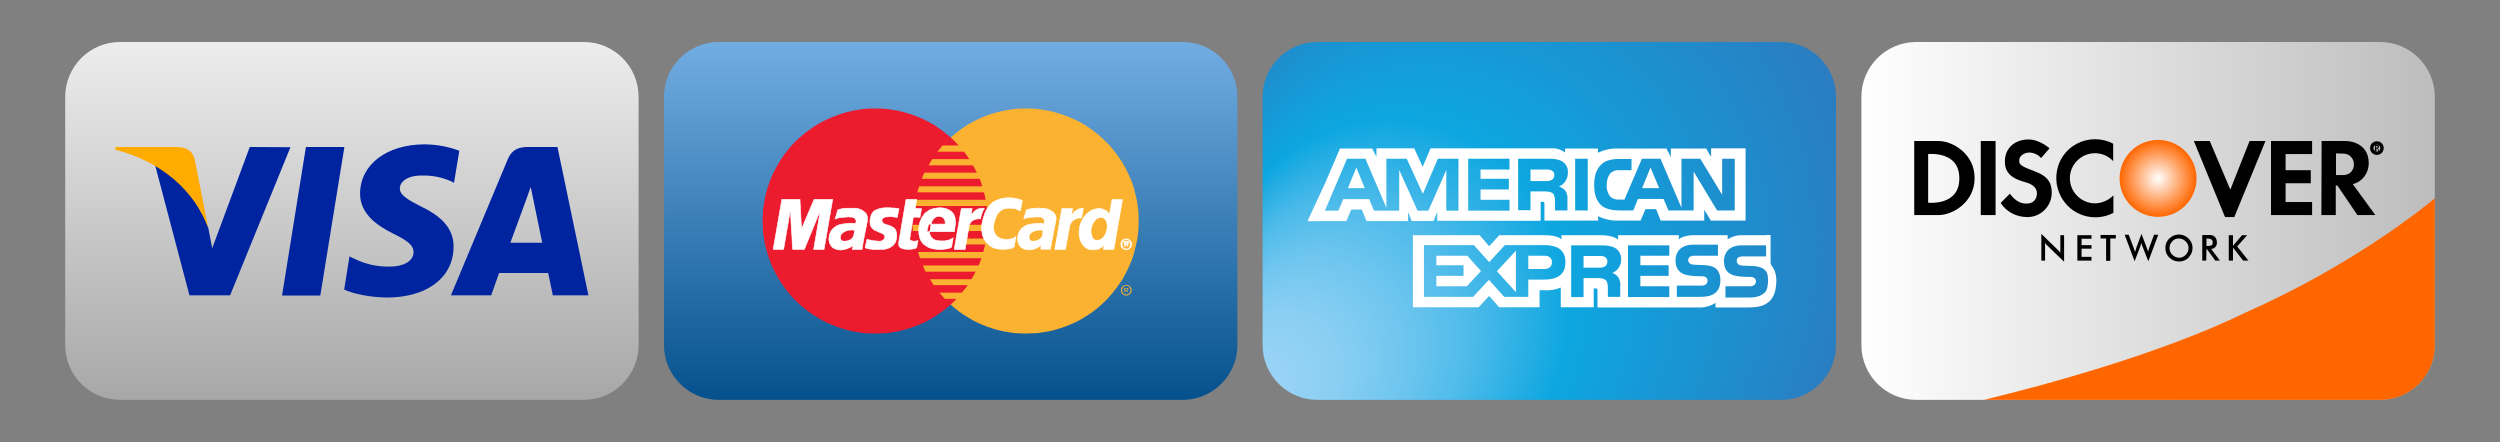 <?xml version="1.0" encoding="utf-8"?>
<!-- Generator: Adobe Illustrator 27.1.1, SVG Export Plug-In . SVG Version: 6.00 Build 0)  -->
<svg version="1.1" id="Layer_1" xmlns="http://www.w3.org/2000/svg" xmlns:xlink="http://www.w3.org/1999/xlink" x="0px" y="0px"
	 viewBox="0 0 1131 200" style="enable-background:new 0 0 1131 200;" xml:space="preserve">
<rect x="0" y="0" width="1131" height="200" fill="#808080" stroke="none"/>
<style type="text/css">
	.st0{fill:url(#SVGID_1_);}
	.st1{fill:#0023A0;}
	.st2{fill:#FFAB00;}
	.st3{fill:url(#SVGID_00000082326790983436439190000001677517264674128565_);}
	.st4{fill-rule:evenodd;clip-rule:evenodd;fill:#FBB231;}
	.st5{fill-rule:evenodd;clip-rule:evenodd;fill:#EC1B2E;}
	.st6{fill-rule:evenodd;clip-rule:evenodd;fill:#FFFFFF;}
	.st7{fill:none;stroke:#FFFFFF;stroke-width:0.28;stroke-miterlimit:2.61;}
	.st8{fill:url(#SVGID_00000110438150055196062410000012743951041972301497_);}
	.st9{fill:#FFFFFF;}
	.st10{fill:url(#SVGID_00000033327766086938962590000007208255970643023255_);}
	.st11{fill-rule:evenodd;clip-rule:evenodd;}
	.st12{fill:none;stroke:#000000;stroke-width:1.564;stroke-linecap:round;stroke-miterlimit:3.86;}
	.st13{fill:url(#SVGID_00000058576382516169823740000010710492510300441992_);}
	.st14{fill:#FF6600;}
</style>
<g>
	<g id="Visa">
		
			<linearGradient id="SVGID_1_" gradientUnits="userSpaceOnUse" x1="159.227" y1="182.995" x2="159.227" y2="21.005" gradientTransform="matrix(1 0 0 -1 0 202)">
			<stop  offset="0" style="stop-color:#EDEDED"/>
			<stop  offset="1" style="stop-color:#A7A7A7"/>
		</linearGradient>
		<path class="st0" d="M54.3,19h209.8c13.7,0,24.8,11.1,24.8,24.8v112.3c0,13.7-11.1,24.8-24.8,24.8H54.3
			c-13.7,0-24.8-11.1-24.8-24.8V43.8C29.5,30.1,40.6,19,54.3,19z"/>
		<path class="st1" d="M192.2,65.3c-17.2,0-29.2,9.1-29.3,22.2c-0.1,9.7,8.6,15,15.2,18.3c6.8,3.3,9,5.4,9,8.3
			c-0.1,4.5-5.4,6.5-10.4,6.5c-5.6,0.2-11.2-1-16.3-3.5l-2.3-1.1l-2.4,15c4.1,1.9,11.5,3.5,19.3,3.6c18.2,0,30.1-9,30.2-22.9
			c0.1-7.6-4.6-13.5-14.6-18.2c-6-3.1-9.8-5.2-9.7-8.3c0-2.8,3.1-5.8,9.9-5.8c4.5-0.1,8.9,0.7,13,2.5l1.6,0.8l2.4-14.5
			C202.8,66.3,197.6,65.4,192.2,65.3L192.2,65.3z M138.4,66.5l-10.8,67.2h17.3l10.9-67.2H138.4z M113,66.5l-17,45.8l-1.8-9.3
			c-4.2-11.4-13.4-23.4-24-28.2l15.5,58.8h18.4l27.3-67L113,66.5z M238.8,66.5c-4.2,0-7.3,1.2-9.1,5.6L204,133.6h18.2
			c0,0,3-8.3,3.6-10.1h22.2c0.5,2.3,2.1,10.1,2.1,10.1h16.1l-14-67.1L238.8,66.5z M240.1,84.6l1.2,5.8l4,19.4h-14.4
			c1.4-3.8,6.9-18.8,6.9-18.8S239.2,87.1,240.1,84.6L240.1,84.6z"/>
		<path class="st2" d="M80.3,66.5h-28l-0.2,1.2c21.7,5.6,36.1,19.2,42.1,35.4l-6.1-30.9C87.1,67.9,84,66.7,80.3,66.5"/>
	</g>
	<g id="MasterCard">
		
			<linearGradient id="SVGID_00000150781400660903733960000014075849740760522680_" gradientUnits="userSpaceOnUse" x1="430.079" y1="182.995" x2="430.079" y2="21.005" gradientTransform="matrix(1 0 0 -1 0 202)">
			<stop  offset="0" style="stop-color:#72ADE2"/>
			<stop  offset="1" style="stop-color:#05518D"/>
		</linearGradient>
		<path style="fill:url(#SVGID_00000150781400660903733960000014075849740760522680_);" d="M325.2,19H535
			c13.7,0,24.8,11.1,24.8,24.8v112.3c0,13.7-11.1,24.8-24.8,24.8H325.2c-13.7,0-24.8-11.1-24.8-24.8V43.8
			C300.4,30.1,311.5,19,325.2,19z"/>
		<polygon class="st4" points="464.1,150.9 466.8,150.8 469.4,150.7 471.9,150.3 474.4,149.9 476.9,149.3 479.3,148.6 481.7,147.8 
			484,146.9 486.3,145.9 488.5,144.8 490.6,143.5 492.7,142.2 494.7,140.8 496.6,139.3 498.4,137.7 500.2,136 501.9,134.2 
			503.5,132.3 505,130.4 506.4,128.4 507.8,126.4 509,124.2 510.1,122 511.1,119.8 512.1,117.4 512.9,115.1 513.5,112.6 
			514.1,110.2 514.6,107.7 514.9,105.1 515.1,102.5 515.1,99.9 515.1,97.3 514.9,94.7 514.6,92.2 514.1,89.7 513.5,87.2 512.9,84.8 
			512.1,82.4 511.1,80.1 510.1,77.9 509,75.7 507.8,73.6 506.4,71.5 505,69.5 503.5,67.6 501.9,65.7 500.2,64 498.4,62.3 
			496.6,60.7 494.7,59.2 492.7,57.8 490.6,56.4 488.5,55.2 486.3,54.1 484,53.1 481.7,52.2 479.3,51.4 476.9,50.7 474.4,50.1 
			471.9,49.7 469.4,49.3 466.8,49.1 464.1,49.1 461.5,49.1 458.9,49.3 456.4,49.7 453.9,50.1 451.4,50.7 449,51.4 446.6,52.2 
			444.3,53.1 442.1,54.1 439.9,55.2 437.8,56.4 435.7,57.8 433.7,59.2 431.8,60.7 430,62.3 428.2,64 426.5,65.7 424.9,67.6 
			423.4,69.5 422,71.5 420.7,73.6 419.4,75.7 418.3,77.9 417.3,80.1 416.4,82.4 415.6,84.8 414.9,87.2 414.3,89.7 413.9,92.2 
			413.6,94.7 413.4,97.3 413.3,99.9 413.4,102.5 413.6,105.1 413.9,107.7 414.3,110.2 414.9,112.6 415.6,115.1 416.4,117.4 
			417.3,119.8 418.3,122 419.4,124.2 420.7,126.4 422,128.4 423.4,130.4 424.9,132.3 426.5,134.2 428.2,136 430,137.7 431.8,139.3 
			433.7,140.8 435.7,142.2 437.8,143.5 439.9,144.8 442.1,145.9 444.3,146.9 446.6,147.8 449,148.6 451.4,149.3 453.9,149.9 
			456.4,150.3 458.9,150.7 461.5,150.8 464.1,150.9 464.1,150.9 		"/>
		<polygon class="st5" points="396,150.9 398.6,150.8 401.2,150.7 403.8,150.3 406.3,149.9 408.7,149.3 411.1,148.6 413.5,147.8 
			415.8,146.9 418.1,145.9 420.2,144.8 422.4,143.5 424.4,142.2 426.4,140.8 428.3,139.3 430.2,137.7 432,136 433.6,134.2 
			435.2,132.3 436.8,130.4 438.2,128.4 439.5,126.4 440.7,124.2 441.8,122 442.9,119.8 443.8,117.4 444.5,115.1 445.2,112.6 
			445.8,110.2 446.3,107.7 446.6,105.1 446.8,102.5 446.8,99.9 446.8,97.3 446.6,94.7 446.3,92.2 445.8,89.7 445.2,87.2 444.5,84.8 
			443.8,82.4 442.9,80.1 441.8,77.9 440.7,75.7 439.5,73.6 438.2,71.5 436.8,69.5 435.2,67.6 433.6,65.7 432,64 430.2,62.3 
			428.3,60.7 426.4,59.2 424.4,57.8 422.4,56.4 420.2,55.2 418.1,54.1 415.8,53.1 413.5,52.2 411.1,51.4 408.7,50.7 406.3,50.1 
			403.8,49.7 401.2,49.3 398.6,49.1 396,49.1 393.4,49.1 390.8,49.3 388.2,49.7 385.7,50.1 383.3,50.7 380.8,51.4 378.5,52.2 
			376.2,53.1 373.9,54.1 371.7,55.2 369.6,56.4 367.5,57.8 365.5,59.2 363.6,60.7 361.7,62.3 359.9,64 358.2,65.7 356.6,67.6 
			355.1,69.5 353.7,71.5 352.4,73.6 351.2,75.7 350,77.9 349,80.1 348.1,82.4 347.3,84.8 346.6,87.2 346,89.7 345.6,92.2 
			345.2,94.7 345.1,97.3 345,99.9 345.1,102.5 345.2,105.1 345.6,107.7 346,110.2 346.6,112.6 347.3,115.1 348.1,117.4 349,119.8 
			350,122 351.2,124.2 352.4,126.4 353.7,128.4 355.1,130.4 356.6,132.3 358.2,134.2 359.9,136 361.7,137.7 363.6,139.3 
			365.5,140.8 367.5,142.2 369.6,143.5 371.7,144.8 373.9,145.9 376.2,146.9 378.5,147.8 380.8,148.6 383.3,149.3 385.7,149.9 
			388.2,150.3 390.8,150.7 393.4,150.8 396,150.9 396,150.9 		"/>
		<polygon class="st4" points="424.1,68.6 451.2,68.6 451.2,65.8 426.4,65.8 424.1,68.6 424.1,68.6 		"/>
		<polygon class="st4" points="420.1,74.8 451.2,74.8 451.2,72 421.7,72 420.1,74.8 420.1,74.8 		"/>
		<polygon class="st4" points="417,80.9 451.2,80.9 451.2,78.1 418.2,78.1 417,80.9 417,80.9 		"/>
		<polygon class="st4" points="415,87 451.2,87 451.2,84.3 415.8,84.3 415,87 415,87 		"/>
		<polygon class="st4" points="416.2,116.8 451.3,116.8 451.3,114 415.3,114 416.2,116.8 416.2,116.8 		"/>
		<polygon class="st4" points="418.7,122.9 451.3,122.9 451.3,120.1 417.5,120.1 418.7,122.9 418.7,122.9 		"/>
		<polygon class="st4" points="422.4,129 451.3,129 451.3,126.3 420.7,126.3 422.4,129 422.4,129 		"/>
		<polygon class="st4" points="427.4,135.2 451.3,135.2 451.3,132.4 425,132.4 427.4,135.2 427.4,135.2 		"/>
		<polygon class="st4" points="413.7,93.2 451.2,93.2 451.2,90.4 414.3,90.4 413.7,93.2 413.7,93.2 		"/>
		<polygon class="st4" points="436.6,110.6 450.8,110.6 450.8,107.9 437.1,107.9 436.6,110.6 436.6,110.6 		"/>
		<polygon class="st4" points="437.7,104.5 450.8,104.5 450.8,101.7 438.2,101.7 437.7,104.5 437.7,104.5 		"/>
		<polygon class="st4" points="412.8,101.7 416.5,101.7 416.5,104.5 413,104.5 412.8,101.7 412.8,101.7 		"/>
		<polygon class="st6" points="405.9,98.4 405.6,98.3 405.4,98.3 405.2,98.3 404.9,98.2 404.7,98.2 404.5,98.2 404.3,98.1 404,98.1 
			403.8,98.1 403.5,98 403.2,98 402.9,98 402.5,98 402.1,98 401.7,98.1 401.2,98.1 400.9,98.1 400.5,98.2 400.2,98.3 400,98.4 
			399.7,98.5 399.5,98.7 399.3,98.8 399.2,99 399.1,99.2 399,99.4 399,99.6 399,99.8 399,100 399.1,100.2 399.2,100.5 399.4,100.7 
			399.7,101 400.1,101.3 400.6,101.5 401.1,101.7 401.7,101.8 402.3,102 402.8,102.2 403.4,102.5 403.9,102.8 404.4,103.1 
			404.8,103.5 405.2,104.1 405.4,104.7 405.6,105.5 405.7,106.4 405.6,107.5 405.5,108.3 405.3,109 405,109.7 404.7,110.2 
			404.3,110.7 403.8,111.2 403.3,111.5 402.8,111.9 402.3,112.1 401.7,112.4 401.1,112.5 400.5,112.7 399.9,112.8 399.4,112.8 
			398.8,112.8 398.3,112.9 397.5,112.9 396.8,112.8 396.2,112.8 395.7,112.8 395.1,112.8 394.7,112.8 394.3,112.7 393.9,112.7 
			393.5,112.7 393.2,112.6 392.9,112.5 392.6,112.5 392.3,112.4 392,112.3 391.7,112.2 391.4,112.1 392.2,108.3 392.4,108.3 
			392.6,108.4 392.8,108.4 393.1,108.5 393.4,108.6 393.7,108.6 394.1,108.7 394.5,108.8 395,108.9 395.4,108.9 395.9,109 
			396.4,109 396.9,109.1 397.3,109.1 397.8,109.1 398.4,109.1 398.8,109 399.2,108.8 399.5,108.6 399.8,108.4 400,108.1 
			400.1,107.9 400.2,107.6 400.3,107.3 400.3,106.8 400.1,106.4 399.8,106.1 399.4,105.8 398.9,105.5 398.3,105.3 397.6,105 
			397,104.7 396.3,104.4 395.6,104.1 395,103.6 394.5,103.1 394,102.4 393.7,101.7 393.6,100.7 393.6,99.6 393.7,99 393.8,98.3 
			394,97.8 394.2,97.2 394.4,96.7 394.8,96.2 395.1,95.8 395.5,95.4 396.1,95.1 396.6,94.8 397.2,94.6 397.9,94.4 398.7,94.2 
			399.5,94.1 400.4,94 401.5,94 402.1,94 402.7,94 403.2,94.1 403.7,94.1 404.1,94.1 404.5,94.1 404.9,94.2 405.2,94.2 405.5,94.2 
			405.7,94.3 405.9,94.3 406.1,94.4 406.3,94.4 406.5,94.4 406.6,94.4 406.7,94.5 405.9,98.4 405.9,98.4 		"/>
		<polyline class="st7" points="405.9,98.4 405.9,98.4 405.6,98.3 405.4,98.3 405.2,98.3 404.9,98.2 404.7,98.2 404.5,98.2 
			404.3,98.1 404,98.1 403.8,98.1 403.5,98 403.2,98 402.9,98 402.5,98 402.1,98 401.7,98.1 401.2,98.1 401.2,98.1 400.9,98.1 
			400.5,98.2 400.2,98.3 400,98.4 399.7,98.5 399.5,98.7 399.3,98.8 399.2,99 399.1,99.2 399,99.4 399,99.6 399,99.8 399,100 
			399.1,100.2 399.2,100.5 399.4,100.7 399.4,100.7 399.7,101 400.1,101.3 400.6,101.5 401.1,101.7 401.7,101.8 402.3,102 
			402.8,102.2 403.4,102.5 403.9,102.8 404.4,103.1 404.8,103.5 405.2,104.1 405.4,104.7 405.6,105.5 405.7,106.4 405.6,107.5 
			405.6,107.5 405.5,108.3 405.3,109 405,109.7 404.7,110.2 404.3,110.7 403.8,111.2 403.3,111.5 402.8,111.9 402.3,112.1 
			401.7,112.4 401.1,112.5 400.5,112.7 399.9,112.8 399.4,112.8 398.8,112.8 398.3,112.9 398.3,112.9 397.5,112.9 396.8,112.8 
			396.2,112.8 395.7,112.8 395.1,112.8 394.7,112.8 394.3,112.7 393.9,112.7 393.5,112.7 393.2,112.6 392.9,112.5 392.6,112.5 
			392.3,112.4 392,112.3 391.7,112.2 391.4,112.1 392.2,108.3 392.2,108.3 392.4,108.3 392.6,108.4 392.8,108.4 393.1,108.5 
			393.4,108.6 393.7,108.6 394.1,108.7 394.5,108.8 395,108.9 395.4,108.9 395.9,109 396.4,109 396.9,109.1 397.3,109.1 
			397.8,109.1 398.4,109.1 398.4,109.1 398.8,109 399.2,108.8 399.5,108.6 399.8,108.4 400,108.1 400.1,107.9 400.2,107.6 
			400.3,107.3 400.3,107.3 400.3,106.8 400.1,106.4 399.8,106.1 399.4,105.8 398.9,105.5 398.3,105.3 397.6,105 397,104.7 
			396.3,104.4 395.6,104.1 395,103.6 394.5,103.1 394,102.4 393.7,101.7 393.6,100.7 393.6,99.6 393.6,99.6 393.7,99 393.8,98.3 
			394,97.8 394.2,97.2 394.4,96.7 394.8,96.2 395.1,95.8 395.5,95.4 396.1,95.1 396.6,94.8 397.2,94.6 397.9,94.4 398.7,94.2 
			399.5,94.1 400.4,94 401.5,94 401.5,94 402.1,94 402.7,94 403.2,94.1 403.7,94.1 404.1,94.1 404.5,94.1 404.9,94.2 405.2,94.2 
			405.5,94.2 405.7,94.3 405.9,94.3 406.1,94.4 406.3,94.4 406.5,94.4 406.6,94.4 406.7,94.5 405.9,98.4 		"/>
		<polygon class="st6" points="409.9,90.2 414.7,90.2 414,94.4 416.9,94.4 416.2,98.3 413.2,98.2 411.6,107.8 411.6,108.1 
			411.6,108.4 411.8,108.6 412,108.8 412.3,108.9 412.7,109 413.1,109.1 413.5,109.1 413.9,109.1 414.2,109.1 414.5,109 414.8,109 
			415,108.9 415.2,108.8 415.3,108.8 415.3,108.8 414.7,112 414.6,112.1 414.5,112.2 414.3,112.2 414.2,112.3 414.1,112.3 
			414,112.4 413.8,112.4 413.6,112.5 413.5,112.5 413.3,112.6 413.1,112.6 412.9,112.6 412.7,112.7 412.4,112.7 412.1,112.7 
			411.8,112.8 410.5,112.8 409.9,112.7 409.2,112.7 408.7,112.6 408.2,112.4 407.9,112.3 407.5,112.1 407.2,111.9 407,111.7 
			406.8,111.4 406.7,111.1 406.6,110.9 406.6,110.5 406.6,110.2 406.6,109.8 406.6,109.4 406.7,109 409.9,90.2 409.9,90.2 		"/>
		<polyline class="st7" points="409.9,90.2 414.7,90.2 414,94.4 416.9,94.4 416.2,98.3 413.2,98.2 411.6,107.8 411.6,107.8 
			411.6,108.1 411.6,108.4 411.8,108.6 412,108.8 412.3,108.9 412.7,109 413.1,109.1 413.5,109.1 413.5,109.1 413.9,109.1 
			414.2,109.1 414.5,109 414.8,109 415,108.9 415.2,108.8 415.3,108.8 415.3,108.8 414.7,112 414.7,112 414.6,112.1 414.5,112.2 
			414.3,112.2 414.2,112.3 414.1,112.3 414,112.4 413.8,112.4 413.6,112.5 413.5,112.5 413.3,112.6 413.1,112.6 412.9,112.6 
			412.7,112.7 412.4,112.7 412.1,112.7 411.8,112.8 410.5,112.8 410.5,112.8 409.9,112.7 409.2,112.7 408.7,112.6 408.2,112.4 
			407.9,112.3 407.5,112.1 407.2,111.9 407,111.7 406.8,111.4 406.7,111.1 406.6,110.9 406.6,110.5 406.6,110.2 406.6,109.8 
			406.6,109.4 406.7,109 409.9,90.2 		"/>
		<polygon class="st6" points="420.7,104.7 420.6,105 420.6,105.3 420.6,105.7 420.7,106 420.8,106.3 420.9,106.6 421.1,107 
			421.3,107.3 421.6,107.5 421.9,107.8 422.1,108.1 422.4,108.3 422.7,108.4 423.1,108.6 423.4,108.7 423.8,108.8 424.2,108.9 
			424.6,108.9 425.1,109 425.5,109 426,109 426.4,109 426.9,109 427.4,109 427.8,108.9 428.3,108.8 428.8,108.7 429.2,108.6 
			429.7,108.4 430.2,108.2 430.7,107.9 431.2,107.6 430.5,111.8 430.2,112 430,112.1 429.7,112.2 429.4,112.3 429.2,112.4 
			428.9,112.5 428.6,112.5 428.3,112.6 428,112.6 427.7,112.7 427.3,112.7 426.9,112.7 426.5,112.8 426,112.8 425.5,112.8 
			424.9,112.8 424.1,112.8 423.2,112.7 422.3,112.6 421.5,112.4 420.6,112.1 419.8,111.8 419.1,111.3 418.3,110.8 417.7,110.3 
			417.1,109.6 416.6,108.8 416.2,107.9 415.9,106.8 415.7,105.7 415.6,104.4 415.7,103 415.8,102.5 415.9,101.8 416,101.2 
			416.2,100.4 416.5,99.7 416.8,99 417.2,98.2 417.7,97.5 418.2,96.8 418.9,96.1 419.7,95.6 420.5,95 421.5,94.6 422.6,94.3 
			423.9,94.1 425.2,94 425.9,94 426.6,94.1 427.3,94.2 428,94.4 428.7,94.7 429.4,95 430,95.4 430.6,95.9 431.1,96.4 431.5,97.1 
			431.9,97.9 432.1,98.8 432.2,99.9 432.3,101 432.1,102.3 431.9,103.8 431.8,104.8 419.3,104.8 420.1,101.4 427.6,101.4 427.6,101 
			427.6,100.6 427.6,100.2 427.5,99.9 427.4,99.6 427.3,99.3 427.1,99 426.9,98.8 426.7,98.6 426.5,98.4 426.2,98.2 426,98.1 
			425.7,98 425.4,97.9 425.1,97.9 424.8,97.8 424.5,97.9 424.2,97.9 423.9,98 423.6,98.1 423.3,98.2 423,98.4 422.8,98.6 
			422.6,98.8 422.3,99 422.1,99.3 422,99.5 421.8,99.8 421.6,100.1 421.5,100.5 421.4,100.8 421.3,101.2 420.7,104.7 420.7,104.7 		
			"/>
		<polyline class="st7" points="420.7,104.7 420.7,104.7 420.6,105 420.6,105.3 420.6,105.7 420.7,106 420.8,106.3 420.9,106.6 
			421.1,107 421.3,107.3 421.6,107.5 421.9,107.8 422.1,108.1 422.4,108.3 422.7,108.4 423.1,108.6 423.4,108.7 423.8,108.8 
			423.8,108.8 424.2,108.9 424.6,108.9 425.1,109 425.5,109 426,109 426.4,109 426.9,109 427.4,109 427.8,108.9 428.3,108.8 
			428.8,108.7 429.2,108.6 429.7,108.4 430.2,108.2 430.7,107.9 431.2,107.6 430.5,111.8 430.5,111.8 430.2,112 430,112.1 
			429.7,112.2 429.4,112.3 429.2,112.4 428.9,112.5 428.6,112.5 428.3,112.6 428,112.6 427.7,112.7 427.3,112.7 426.9,112.7 
			426.5,112.8 426,112.8 425.5,112.8 424.9,112.8 424.9,112.8 424.1,112.8 423.2,112.7 422.3,112.6 421.5,112.4 420.6,112.1 
			419.8,111.8 419.1,111.3 418.3,110.8 417.7,110.3 417.1,109.6 416.6,108.8 416.2,107.9 415.9,106.8 415.7,105.7 415.6,104.4 
			415.7,103 415.7,103 415.8,102.5 415.9,101.8 416,101.2 416.2,100.4 416.5,99.7 416.8,99 417.2,98.2 417.7,97.5 418.2,96.8 
			418.9,96.1 419.7,95.6 420.5,95 421.5,94.6 422.6,94.3 423.9,94.1 425.2,94 425.2,94 425.9,94 426.6,94.1 427.3,94.2 428,94.4 
			428.7,94.7 429.4,95 430,95.4 430.6,95.9 431.1,96.4 431.5,97.1 431.9,97.9 432.1,98.8 432.2,99.9 432.3,101 432.1,102.3 
			431.9,103.8 431.8,104.8 419.3,104.8 420.1,101.4 427.6,101.4 427.6,101.4 427.6,101 427.6,100.6 427.6,100.2 427.5,99.9 
			427.4,99.6 427.3,99.3 427.1,99 426.9,98.8 426.7,98.6 426.5,98.4 426.2,98.2 426,98.1 425.7,98 425.4,97.9 425.1,97.9 
			424.8,97.8 424.8,97.8 424.5,97.9 424.2,97.9 423.9,98 423.6,98.1 423.3,98.2 423,98.4 422.8,98.6 422.6,98.8 422.3,99 
			422.1,99.3 422,99.5 421.8,99.8 421.6,100.1 421.5,100.5 421.4,100.8 421.3,101.2 420.7,104.7 		"/>
		<polygon class="st6" points="461.6,95.4 461.4,95.3 461.2,95.2 460.9,95.1 460.7,95 460.4,94.8 460.1,94.7 459.8,94.6 459.5,94.5 
			459.2,94.4 458.9,94.4 458.5,94.3 458.2,94.3 457.8,94.2 457.4,94.2 457,94.2 456.5,94.2 456.1,94.2 455.7,94.2 455.2,94.3 
			454.7,94.4 454.2,94.5 453.7,94.7 453.3,94.9 452.8,95.3 452.3,95.6 451.9,96.1 451.4,96.6 451,97.3 450.7,98 450.3,98.9 
			450,99.8 449.7,100.9 449.6,101.5 449.5,102.1 449.5,102.8 449.5,103.3 449.5,103.9 449.7,104.5 449.8,105 450,105.5 450.3,106 
			450.6,106.4 450.9,106.8 451.4,107.2 451.8,107.5 452.3,107.7 452.9,108 453.6,108.1 453.8,108.2 454.1,108.2 454.4,108.2 
			454.7,108.3 455.1,108.3 455.5,108.3 455.9,108.3 456.4,108.3 456.8,108.2 457.3,108.1 457.7,108 458.1,107.9 458.5,107.7 
			458.9,107.5 459.3,107.2 459.6,106.9 458.9,111.5 458.8,111.6 458.7,111.7 458.5,111.8 458.4,111.9 458.2,112 457.9,112.2 
			457.7,112.3 457.4,112.4 457,112.5 456.5,112.6 456,112.6 455.4,112.7 454.7,112.7 453.9,112.8 453.1,112.7 452.1,112.7 
			451.3,112.6 450.5,112.4 449.7,112.2 448.9,111.8 448.2,111.4 447.5,110.9 446.8,110.3 446.2,109.6 445.6,108.8 445.1,108 
			444.7,107 444.4,106 444.2,104.8 444.1,103.6 444.1,102.3 444.3,100.8 444.5,100.1 444.6,99.5 444.8,98.8 445,98.1 445.2,97.6 
			445.4,96.9 445.6,96.4 445.8,95.8 446.1,95.3 446.4,94.8 446.6,94.3 447,93.9 447.3,93.5 447.6,93.1 448,92.7 448.3,92.3 
			448.7,92 449.1,91.6 449.5,91.3 449.9,91.1 450.4,90.8 450.9,90.6 451.4,90.4 451.8,90.2 452.4,90 452.9,89.9 453.5,89.8 
			454,89.7 454.6,89.6 455.3,89.5 455.9,89.5 456.5,89.5 457.1,89.5 457.6,89.5 458.1,89.6 458.6,89.6 459.1,89.7 459.6,89.8 
			460,89.9 460.4,90 460.8,90.1 461.2,90.2 461.5,90.3 461.8,90.4 462,90.5 462.2,90.6 462.4,90.6 462.5,90.7 461.6,95.4 
			461.6,95.4 		"/>
		<polyline class="st7" points="461.6,95.4 461.6,95.4 461.4,95.3 461.2,95.2 460.9,95.1 460.7,95 460.4,94.8 460.1,94.7 
			459.8,94.6 459.5,94.5 459.2,94.4 458.9,94.4 458.5,94.3 458.2,94.3 457.8,94.2 457.4,94.2 457,94.2 456.5,94.2 456.5,94.2 
			456.1,94.2 455.7,94.2 455.2,94.3 454.7,94.4 454.2,94.5 453.7,94.7 453.3,94.9 452.8,95.3 452.3,95.6 451.9,96.1 451.4,96.6 
			451,97.3 450.7,98 450.3,98.9 450,99.8 449.7,100.9 449.7,100.9 449.6,101.5 449.5,102.1 449.5,102.8 449.5,103.3 449.5,103.9 
			449.7,104.5 449.8,105 450,105.5 450.3,106 450.6,106.4 450.9,106.8 451.4,107.2 451.8,107.5 452.3,107.7 452.9,108 453.6,108.1 
			453.6,108.1 453.8,108.2 454.1,108.2 454.4,108.2 454.7,108.3 455.1,108.3 455.5,108.3 455.9,108.3 456.4,108.3 456.8,108.2 
			457.3,108.1 457.7,108 458.1,107.9 458.5,107.7 458.9,107.5 459.3,107.2 459.6,106.9 458.9,111.5 458.9,111.5 458.8,111.6 
			458.7,111.7 458.5,111.8 458.4,111.9 458.2,112 457.9,112.2 457.7,112.3 457.4,112.4 457,112.5 456.5,112.6 456,112.6 
			455.4,112.7 454.7,112.7 453.9,112.8 453.1,112.7 452.1,112.7 452.1,112.7 451.3,112.6 450.5,112.4 449.7,112.2 448.9,111.8 
			448.2,111.4 447.5,110.9 446.8,110.3 446.2,109.6 445.6,108.8 445.1,108 444.7,107 444.4,106 444.2,104.8 444.1,103.6 
			444.1,102.3 444.3,100.8 444.3,100.8 444.5,100.1 444.6,99.5 444.8,98.8 445,98.1 445.2,97.6 445.4,96.9 445.6,96.4 445.8,95.8 
			446.1,95.3 446.4,94.8 446.6,94.3 447,93.9 447.3,93.5 447.6,93.1 448,92.7 448.3,92.3 448.7,92 449.1,91.6 449.5,91.3 
			449.9,91.1 450.4,90.8 450.9,90.6 451.4,90.4 451.8,90.2 452.4,90 452.9,89.9 453.5,89.8 454,89.7 454.6,89.6 455.3,89.5 
			455.9,89.5 456.5,89.5 456.5,89.5 457.1,89.5 457.6,89.5 458.1,89.6 458.6,89.6 459.1,89.7 459.6,89.8 460,89.9 460.4,90 
			460.8,90.1 461.2,90.2 461.5,90.3 461.8,90.4 462,90.5 462.2,90.6 462.4,90.6 462.5,90.7 461.6,95.4 		"/>
		<polygon class="st6" points="503.9,112.8 499.2,112.8 499.5,110.9 499.5,110.7 499.2,111 498.9,111.4 498.6,111.6 498.3,111.9 
			498,112.1 497.7,112.3 497.4,112.4 497.1,112.6 496.7,112.7 496.4,112.8 496.1,112.9 495.8,112.9 495.4,113 495.1,113 494.7,113 
			494.4,113 493.5,113 492.7,112.8 491.9,112.5 491.2,112.1 490.6,111.6 490.1,111 489.6,110.4 489.2,109.7 488.8,108.9 
			488.6,108.1 488.4,107.2 488.2,106.4 488.2,105.5 488.2,104.6 488.3,103.7 488.4,102.8 488.7,101.8 489,100.9 489.4,100 
			489.8,99.2 490.2,98.4 490.8,97.7 491.3,97.1 491.9,96.5 492.5,96 493.1,95.6 493.7,95.2 494.4,94.9 495.1,94.7 495.8,94.5 
			496.5,94.4 497.2,94.4 497.7,94.4 498.1,94.4 498.6,94.5 499,94.7 499.4,94.8 499.7,95 500.1,95.1 500.4,95.3 500.7,95.5 
			500.9,95.8 501.1,96 501.4,96.2 501.5,96.4 501.7,96.6 501.8,96.9 501.9,97.1 501.9,97.1 503.1,90.3 507.8,90.3 503.9,112.8 
			503.9,112.8 		"/>
		<polyline class="st7" points="503.9,112.8 499.2,112.8 499.5,110.9 499.5,110.7 499.5,110.7 499.2,111 498.9,111.4 498.6,111.6 
			498.3,111.9 498,112.1 497.7,112.3 497.4,112.4 497.1,112.6 496.7,112.7 496.4,112.8 496.1,112.9 495.8,112.9 495.4,113 
			495.1,113 494.7,113 494.4,113 494.4,113 493.5,113 492.7,112.8 491.9,112.5 491.2,112.1 490.6,111.6 490.1,111 489.6,110.4 
			489.2,109.7 488.8,108.9 488.6,108.1 488.4,107.2 488.2,106.4 488.2,105.5 488.2,104.6 488.3,103.7 488.4,102.8 488.4,102.8 
			488.7,101.8 489,100.9 489.4,100 489.8,99.2 490.2,98.4 490.8,97.7 491.3,97.1 491.9,96.5 492.5,96 493.1,95.6 493.7,95.2 
			494.4,94.9 495.1,94.7 495.8,94.5 496.5,94.4 497.2,94.4 497.2,94.4 497.7,94.4 498.1,94.4 498.6,94.5 499,94.7 499.4,94.8 
			499.7,95 500.1,95.1 500.4,95.3 500.7,95.5 500.9,95.8 501.1,96 501.4,96.2 501.5,96.4 501.7,96.6 501.8,96.9 501.9,97.1 
			501.9,97.1 503.1,90.3 507.8,90.3 503.9,112.8 		"/>
		<polygon class="st4" points="496.1,108.6 496.6,108.6 497.1,108.5 497.5,108.4 497.9,108.2 498.2,108 498.6,107.7 498.9,107.4 
			499.2,107.1 499.4,106.8 499.7,106.4 499.9,106 500.1,105.6 500.3,105.2 500.4,104.7 500.5,104.2 500.6,103.8 500.7,103.3 
			500.8,102.8 500.8,102.3 500.7,101.9 500.7,101.4 500.6,101 500.5,100.6 500.4,100.2 500.2,99.8 500,99.5 499.8,99.2 499.5,99 
			499.2,98.8 498.9,98.6 498.6,98.6 498.2,98.5 497.8,98.6 497.3,98.6 496.9,98.8 496.5,98.9 496.2,99.2 495.8,99.4 495.6,99.7 
			495.3,100.1 495,100.4 494.8,100.8 494.5,101.2 494.3,101.7 494.2,102.1 494,102.6 493.9,103.1 493.8,103.6 493.7,104.4 
			493.7,105.2 493.9,106 494.1,106.8 494.4,107.5 494.9,108.1 495.5,108.5 496.1,108.6 496.1,108.6 		"/>
		<polygon class="st6" points="390.6,109 390,112.8 385.6,112.8 385.8,112.1 385.8,111.4 385.9,111 386,110.7 385.7,111 
			385.5,111.3 385.1,111.5 384.8,111.8 384.4,112 383.9,112.2 383.5,112.4 383,112.6 382.5,112.7 382,112.8 381.5,113 381,113 
			380.5,113.1 380,113.1 379.5,113 379.1,113 378.5,112.8 377.9,112.6 377.4,112.4 377,112.2 376.6,111.9 376.3,111.6 376,111.2 
			375.8,110.9 375.6,110.5 375.4,110.2 375.3,109.8 375.2,109.4 375.1,109 375,108.6 375,108.2 375,107.9 375.1,107.2 375.2,106.5 
			375.3,105.9 375.6,105.4 375.8,104.8 376.1,104.3 376.5,103.8 376.9,103.4 377.3,103 377.8,102.7 378.3,102.3 378.8,102 
			379.4,101.8 380,101.6 380.5,101.5 381.1,101.4 381.2,101.4 381.3,101.3 381.4,101.3 381.6,101.3 381.8,101.3 382,101.3 
			382.3,101.2 382.6,101.2 382.9,101.2 383.1,101.1 383.5,101.1 383.7,101.1 384,101 384.3,101 384.5,101 384.7,101 385.1,101 
			385.5,101 385.9,101 386.3,101 386.6,101.1 386.8,101.1 387,101.1 387,101.1 387.1,101 387.2,100.7 387.3,100.3 387.3,100 
			387.2,99.6 387.1,99.3 386.9,99 386.6,98.7 386.3,98.5 385.9,98.3 385.5,98.2 385,98.2 384.6,98.2 384,98.1 383.5,98.1 383,98.2 
			382.4,98.2 381.8,98.3 381.3,98.3 380.8,98.4 380.2,98.4 379.7,98.5 379.3,98.6 378.9,98.7 378.5,98.8 378.2,98.9 378,99 
			377.8,99.1 379,95 379.4,94.8 379.7,94.7 380.2,94.6 380.6,94.5 381,94.4 381.4,94.3 381.9,94.3 382.3,94.2 382.8,94.2 
			383.3,94.2 383.8,94.2 384.4,94.2 384.9,94.2 385.5,94.2 386.1,94.2 386.7,94.2 387.2,94.2 387.7,94.3 388.2,94.4 388.8,94.6 
			389.3,94.8 389.8,95 390.3,95.3 390.8,95.7 391.2,96 391.6,96.4 392,96.9 392.2,97.4 392.4,98 392.5,98.6 392.5,99.2 392.4,99.9 
			390.6,109 390.6,109 		"/>
		<polyline class="st7" points="390.6,109 390,112.8 385.6,112.8 385.6,112.8 385.8,112.1 385.8,111.4 385.9,111 386,110.7 
			386,110.7 385.7,111 385.5,111.3 385.1,111.5 384.8,111.8 384.4,112 383.9,112.2 383.5,112.4 383,112.6 382.5,112.7 382,112.8 
			381.5,113 381,113 380.5,113.1 380,113.1 379.5,113 379.1,113 379.1,113 378.5,112.8 377.9,112.6 377.4,112.4 377,112.2 
			376.6,111.9 376.3,111.6 376,111.2 375.8,110.9 375.6,110.5 375.4,110.2 375.3,109.8 375.2,109.4 375.1,109 375,108.6 375,108.2 
			375,107.9 375,107.9 375.1,107.2 375.2,106.5 375.3,105.9 375.6,105.4 375.8,104.8 376.1,104.3 376.5,103.8 376.9,103.4 
			377.3,103 377.8,102.7 378.3,102.3 378.8,102 379.4,101.8 380,101.6 380.5,101.5 381.1,101.4 381.1,101.4 381.2,101.4 
			381.3,101.3 381.4,101.3 381.6,101.3 381.8,101.3 382,101.3 382.3,101.2 382.6,101.2 382.9,101.2 383.1,101.1 383.5,101.1 
			383.7,101.1 384,101 384.3,101 384.5,101 384.7,101 384.7,101 385.1,101 385.5,101 385.9,101 386.3,101 386.6,101.1 386.8,101.1 
			387,101.1 387,101.1 387,101.1 387.1,101 387.2,100.7 387.3,100.3 387.3,100 387.3,100 387.2,99.6 387.1,99.3 386.9,99 
			386.6,98.7 386.3,98.5 385.9,98.3 385.5,98.2 385,98.2 385,98.2 384.6,98.2 384,98.1 383.5,98.1 383,98.2 382.4,98.2 381.8,98.3 
			381.3,98.3 380.8,98.4 380.2,98.4 379.7,98.5 379.3,98.6 378.9,98.7 378.5,98.8 378.2,98.9 378,99 377.8,99.1 379,95 379,95 
			379.4,94.8 379.7,94.7 380.2,94.6 380.6,94.5 381,94.4 381.4,94.3 381.9,94.3 382.3,94.2 382.8,94.2 383.3,94.2 383.8,94.2 
			384.4,94.2 384.9,94.2 385.5,94.2 386.1,94.2 386.7,94.2 386.7,94.2 387.2,94.2 387.7,94.3 388.2,94.4 388.8,94.6 389.3,94.8 
			389.8,95 390.3,95.3 390.8,95.7 391.2,96 391.6,96.4 392,96.9 392.2,97.4 392.4,98 392.5,98.6 392.5,99.2 392.4,99.9 390.6,109 		
			"/>
		<polygon class="st5" points="386.5,104.5 386.5,104.4 386.4,104.3 386.3,104.3 386.1,104.2 386,104.2 385.7,104.2 385.5,104.2 
			385.2,104.2 384.9,104.2 384.7,104.2 384.4,104.3 384.1,104.3 383.8,104.3 383.6,104.4 383.4,104.4 383.2,104.5 383.1,104.5 
			383,104.6 382.8,104.6 382.6,104.7 382.4,104.8 382.1,105 381.9,105.1 381.7,105.2 381.4,105.4 381.2,105.6 381,105.8 380.8,106 
			380.6,106.2 380.5,106.4 380.4,106.7 380.4,107 380.3,107.6 380.4,108 380.6,108.4 380.8,108.6 381.1,108.8 381.4,108.9 
			381.7,109 381.9,109 382.4,109 382.9,108.9 383.3,108.8 383.7,108.7 384.1,108.6 384.4,108.4 384.7,108.3 385,108.1 385.2,107.9 
			385.4,107.7 385.6,107.5 385.7,107.3 385.8,107.1 385.9,106.9 386,106.7 386.1,106.5 386.2,106 386.3,105.5 386.4,104.9 
			386.5,104.5 386.5,104.5 		"/>
		<polygon class="st6" points="354.5,112.8 349.8,112.8 353.7,90.2 361.9,90.2 362.6,103.6 368.3,90.2 376.7,90.2 372.8,112.8 
			368.1,112.8 371,95.9 370.8,95.9 363.9,112.8 358.6,112.8 358.6,112.1 358.4,110.2 358.3,107.5 358.1,104.5 357.9,101.4 
			357.8,98.7 357.7,96.8 357.6,95.9 357.6,95.9 357.5,95.9 357.4,95.9 357.4,95.9 354.5,112.8 354.5,112.8 		"/>
		<polyline class="st7" points="354.5,112.8 349.8,112.8 353.7,90.2 361.9,90.2 362.6,103.6 368.3,90.2 376.7,90.2 372.8,112.8 
			368.1,112.8 371,95.9 370.8,95.9 363.9,112.8 358.6,112.8 358.6,112.8 358.6,112.1 358.4,110.2 358.3,107.5 358.1,104.5 
			357.9,101.4 357.8,98.7 357.7,96.8 357.6,95.9 357.6,95.9 357.6,95.9 357.5,95.9 357.4,95.9 357.4,95.9 354.5,112.8 		"/>
		<polygon class="st6" points="475.9,109 475.2,112.8 470.9,112.8 470.9,112.1 470.9,111.5 470.9,111 471,110.8 470.7,111 
			470.5,111.3 470.2,111.5 469.8,111.8 469.5,112 469.1,112.2 468.6,112.4 468.2,112.6 467.7,112.7 467.3,112.9 466.8,113 
			466.3,113 465.8,113.1 465.3,113.1 464.9,113 464.4,113 463.8,112.8 463.2,112.6 462.7,112.4 462.3,112.2 461.9,111.9 
			461.6,111.6 461.3,111.2 461.1,110.9 460.9,110.5 460.7,110.2 460.6,109.8 460.5,109.4 460.4,109 460.4,108.6 460.3,108.2 
			460.3,107.9 460.4,107.2 460.5,106.5 460.6,105.9 460.9,105.4 461.1,104.8 461.4,104.3 461.8,103.8 462.2,103.4 462.6,103 
			463.1,102.7 463.6,102.3 464.1,102 464.7,101.8 465.2,101.6 465.8,101.5 466.4,101.4 466.4,101.4 466.5,101.3 466.6,101.3 
			466.8,101.3 467,101.3 467.3,101.3 467.5,101.2 467.8,101.2 468.1,101.2 468.4,101.1 468.7,101.1 469,101.1 469.3,101 469.5,101 
			469.7,101 469.9,101 470.3,101 470.7,101 471.1,101 471.5,101 471.9,101.1 472.1,101.1 472.3,101.1 472.3,101.1 472.4,101 
			472.4,100.7 472.5,100.3 472.5,100 472.4,99.6 472.3,99.3 472.1,99 471.8,98.7 471.5,98.5 471.2,98.3 470.8,98.2 470.4,98.2 
			469.9,98.2 469.4,98.1 468.8,98.1 468.3,98.2 467.7,98.2 467.2,98.3 466.6,98.3 466.1,98.4 465.6,98.4 465.1,98.5 464.6,98.6 
			464.2,98.7 463.8,98.8 463.5,98.9 463.3,99 463.1,99.1 464.3,95 464.7,94.8 465.1,94.7 465.5,94.6 465.9,94.5 466.3,94.4 
			466.8,94.3 467.2,94.3 467.7,94.2 468.1,94.2 468.6,94.2 469.1,94.2 469.7,94.2 470.2,94.2 470.7,94.2 471.3,94.2 471.9,94.2 
			472.4,94.2 472.9,94.3 473.4,94.4 474,94.6 474.5,94.8 475.1,95 475.6,95.3 476.1,95.7 476.5,96 476.9,96.4 477.2,96.9 
			477.5,97.4 477.7,98 477.8,98.6 477.8,99.2 477.7,99.9 475.9,109 475.9,109 		"/>
		<polygon class="st6" points="475.2,112.9 475.3,112.8 476,109 475.8,109 475.1,112.8 475.2,112.7 475.2,112.9 475.3,112.9 
			475.3,112.8 475.2,112.9 475.2,112.9 		"/>
		<polygon class="st6" points="470.8,112.8 470.9,112.9 475.2,112.9 475.2,112.7 470.9,112.7 471,112.8 470.8,112.8 470.8,112.9 
			470.9,112.9 470.8,112.8 470.8,112.8 		"/>
		<polygon class="st6" points="471.1,110.9 470.9,110.7 470.8,111 470.8,111.5 470.8,112.1 470.8,112.8 471,112.8 471,112.1 
			471.1,111.5 471,111 471,110.9 470.9,110.7 471.1,110.9 471.1,110.9 		"/>
		<polygon class="st6" points="464.4,113.1 464.4,113.1 464.9,113.1 465.3,113.2 465.8,113.2 466.3,113.1 466.8,113.1 467.3,113 
			467.8,112.8 468.2,112.7 468.7,112.5 469.1,112.3 469.5,112.1 469.9,111.9 470.2,111.6 470.6,111.4 470.8,111.1 471.1,110.9 
			470.9,110.7 470.7,111 470.4,111.2 470.1,111.5 469.8,111.7 469.4,111.9 469,112.1 468.6,112.3 468.2,112.5 467.7,112.6 
			467.2,112.8 466.8,112.8 466.3,112.9 465.8,113 465.3,113 464.9,112.9 464.4,112.8 464.4,112.8 464.4,113.1 464.4,113.1 		"/>
		<polygon class="st6" points="460.2,107.9 460.2,107.9 460.2,108.2 460.3,108.6 460.3,109 460.4,109.4 460.5,109.8 460.6,110.2 
			460.8,110.6 461,110.9 461.2,111.3 461.5,111.6 461.9,112 462.3,112.2 462.7,112.5 463.2,112.7 463.8,112.9 464.4,113.1 
			464.4,112.8 463.8,112.7 463.3,112.5 462.8,112.3 462.4,112.1 462,111.8 461.7,111.5 461.4,111.2 461.2,110.8 461,110.5 
			460.8,110.1 460.7,109.8 460.6,109.4 460.5,109 460.5,108.6 460.4,108.2 460.5,107.9 460.5,107.9 460.2,107.9 460.2,107.9 		"/>
		<polygon class="st6" points="466.4,101.3 466.4,101.3 465.8,101.4 465.2,101.5 464.6,101.7 464.1,101.9 463.5,102.2 463,102.6 
			462.6,102.9 462.1,103.3 461.7,103.8 461.3,104.2 461,104.8 460.8,105.3 460.5,105.9 460.4,106.5 460.3,107.2 460.2,107.9 
			460.5,107.9 460.5,107.2 460.6,106.6 460.7,106 461,105.4 461.2,104.9 461.5,104.4 461.9,103.9 462.3,103.5 462.7,103.1 
			463.2,102.7 463.6,102.4 464.2,102.1 464.7,101.9 465.3,101.7 465.8,101.6 466.4,101.5 466.4,101.5 466.4,101.3 466.4,101.3 		"/>
		<polygon class="st6" points="469.9,100.9 469.9,100.9 469.7,100.9 469.5,100.9 469.3,100.9 469,101 468.7,101 468.4,101 
			468.1,101 467.8,101.1 467.5,101.1 467.3,101.2 467,101.2 466.8,101.2 466.6,101.2 466.5,101.2 466.4,101.3 466.4,101.3 
			466.4,101.5 466.4,101.5 466.5,101.4 466.6,101.4 466.8,101.4 467,101.4 467.3,101.4 467.5,101.3 467.8,101.3 468.1,101.3 
			468.4,101.2 468.7,101.2 469,101.2 469.3,101.2 469.5,101.1 469.7,101.1 469.9,101.1 469.9,101.1 469.9,100.9 469.9,100.9 		"/>
		<polygon class="st6" points="472.2,101.1 472.3,101 472.3,101 472.1,101 471.9,101 471.5,100.9 471.1,100.9 470.7,100.9 
			470.3,100.9 469.9,100.9 469.9,101.1 470.3,101.1 470.7,101.1 471.1,101.2 471.5,101.2 471.9,101.2 472.1,101.2 472.3,101.2 
			472.3,101.2 472.4,101.1 472.3,101.2 472.4,101.2 472.4,101.1 472.2,101.1 472.2,101.1 		"/>
		<polygon class="st6" points="472.4,100 472.4,100 472.4,100.3 472.3,100.7 472.3,101 472.2,101.1 472.4,101.1 472.5,101 
			472.5,100.7 472.6,100.3 472.6,100 472.6,100 472.4,100 472.4,100 		"/>
		<polygon class="st6" points="470.4,98.3 470.4,98.3 470.8,98.3 471.1,98.4 471.5,98.6 471.8,98.8 472,99 472.2,99.3 472.3,99.6 
			472.4,100 472.6,100 472.6,99.6 472.4,99.2 472.2,98.9 471.9,98.6 471.6,98.4 471.2,98.2 470.8,98.1 470.4,98.1 470.4,98.1 
			470.4,98.3 470.4,98.3 		"/>
		<polygon class="st6" points="463,99.1 463.2,99.2 463.3,99.1 463.6,99 463.9,98.9 464.2,98.8 464.7,98.7 465.1,98.6 465.6,98.5 
			466.1,98.5 466.6,98.4 467.2,98.4 467.7,98.3 468.3,98.3 468.8,98.3 469.4,98.3 469.9,98.3 470.4,98.3 470.4,98.1 469.9,98.1 
			469.4,98 468.8,98 468.3,98.1 467.7,98.1 467.2,98.1 466.6,98.2 466.1,98.3 465.6,98.3 465.1,98.4 464.6,98.5 464.2,98.6 
			463.8,98.7 463.5,98.8 463.2,98.9 463,99 463.2,99.1 463,99.1 463,99.1 		"/>
		<polygon class="st6" points="464.3,94.9 464.2,95 463,99.1 463.2,99.1 464.4,95 464.3,95.1 464.3,94.9 464.2,94.9 464.2,95 
			464.3,94.9 464.3,94.9 		"/>
		<polygon class="st6" points="471.9,94.1 471.9,94.1 471.3,94.1 470.7,94 470.2,94 469.7,94 469.1,94 468.6,94.1 468.1,94.1 
			467.7,94.1 467.2,94.2 466.7,94.2 466.3,94.3 465.9,94.4 465.5,94.5 465,94.6 464.7,94.7 464.3,94.9 464.3,95.1 464.7,94.9 
			465.1,94.8 465.5,94.7 465.9,94.6 466.3,94.5 466.8,94.4 467.2,94.4 467.7,94.3 468.1,94.3 468.6,94.3 469.1,94.3 469.7,94.3 
			470.2,94.3 470.7,94.3 471.3,94.3 471.9,94.3 471.9,94.3 471.9,94.1 471.9,94.1 		"/>
		<polygon class="st6" points="477.8,99.9 477.8,99.9 477.9,99.2 477.9,98.6 477.8,98 477.6,97.4 477.3,96.9 477,96.4 476.6,95.9 
			476.1,95.6 475.6,95.3 475.1,94.9 474.6,94.7 474,94.5 473.5,94.3 472.9,94.2 472.4,94.1 471.9,94.1 471.9,94.3 472.4,94.3 
			472.9,94.4 473.4,94.5 474,94.7 474.5,94.9 475,95.1 475.5,95.4 476,95.7 476.4,96.1 476.8,96.5 477.1,97 477.4,97.5 477.6,98 
			477.7,98.6 477.7,99.2 477.6,99.9 477.6,99.9 477.8,99.9 477.8,99.9 		"/>
		<polygon class="st6" points="476,109 476,109 477.8,99.9 477.6,99.9 475.8,109 475.8,109 476,109 476,109 		"/>
		<polygon class="st4" points="471.7,104.5 471.7,104.4 471.6,104.3 471.5,104.2 471.3,104.2 471.2,104.2 470.9,104.2 470.7,104.2 
			470.4,104.2 470.1,104.2 469.9,104.2 469.6,104.3 469.3,104.3 469.1,104.4 468.9,104.4 468.6,104.4 468.5,104.5 468.3,104.5 
			468.2,104.6 468,104.6 467.8,104.7 467.6,104.8 467.4,104.9 467.2,105 467,105.2 466.7,105.3 466.5,105.5 466.3,105.7 
			466.1,105.9 466,106.1 465.8,106.4 465.7,106.7 465.7,107 465.7,107.6 465.8,108 465.9,108.4 466.1,108.6 466.4,108.8 
			466.7,108.9 467,109 467.2,109 467.8,109 468.2,108.9 468.7,108.8 469.1,108.7 469.5,108.6 469.8,108.4 470.1,108.2 470.4,108 
			470.6,107.8 470.8,107.6 471,107.4 471.2,107.2 471.3,107 471.4,106.8 471.4,106.6 471.5,106.4 471.6,105.9 471.6,105.4 
			471.7,104.9 471.7,104.5 471.7,104.5 		"/>
		<polygon class="st6" points="507.1,110.4 507.2,110 507.3,109.6 507.5,109.2 507.8,108.8 508.2,108.5 508.6,108.3 509.1,108.2 
			509.5,108.1 510,108.2 510.5,108.3 510.9,108.5 511.2,108.8 511.5,109.2 511.8,109.6 511.9,110 511.9,110.4 511.4,110.4 
			511.4,110.1 511.3,109.7 511.1,109.4 510.9,109.1 510.6,108.9 510.3,108.7 509.9,108.6 509.5,108.5 509.1,108.6 508.8,108.7 
			508.4,108.9 508.2,109.1 507.9,109.4 507.8,109.7 507.7,110.1 507.6,110.4 507.1,110.4 507.1,110.4 		"/>
		<polygon class="st6" points="508.7,110.4 508.7,109.4 509.6,109.4 509.8,109.4 510,109.5 510.2,109.5 510.3,109.6 510.4,109.7 
			510.4,109.8 510.5,109.9 510.5,110 510.5,110.2 510.4,110.3 510.4,110.4 510.3,110.4 509.6,110.4 509.7,110.4 509.8,110.4 
			509.9,110.4 510,110.3 510.1,110.3 510.1,110.2 510.1,110.1 510.1,110 510.1,109.9 510.1,109.9 510,109.8 510,109.8 509.9,109.8 
			509.8,109.8 509.7,109.8 509.6,109.8 509.1,109.8 509.1,110.4 508.7,110.4 508.7,110.4 		"/>
		<polygon class="st6" points="507.1,110.4 507.1,110.5 507.2,111 507.3,111.5 507.5,111.9 507.8,112.3 508.2,112.5 508.6,112.8 
			509.1,112.9 509.5,113 510,112.9 510.5,112.8 510.9,112.5 511.2,112.3 511.5,111.9 511.8,111.5 511.9,111 512,110.5 511.9,110.4 
			511.4,110.4 511.4,110.5 511.4,110.9 511.3,111.3 511.1,111.7 510.9,111.9 510.6,112.2 510.3,112.4 509.9,112.5 509.5,112.5 
			509.1,112.5 508.8,112.4 508.4,112.2 508.2,111.9 507.9,111.7 507.8,111.3 507.7,110.9 507.6,110.5 507.6,110.4 507.1,110.4 
			507.1,110.4 		"/>
		<polygon class="st6" points="508.7,110.4 508.7,111.5 509.1,111.5 509.1,110.6 509.5,110.6 510.1,111.5 510.4,111.5 509.9,110.6 
			510,110.6 510.1,110.6 510.2,110.5 510.3,110.5 510.3,110.4 509.6,110.4 509.5,110.4 509.1,110.4 509.1,110.4 508.7,110.4 
			508.7,110.4 		"/>
		<path class="st7" d="M507.1,110.5L507.1,110.5V110l0.1-0.5l0.2-0.4l0.3-0.4l0.4-0.3l0.4-0.2l0.5-0.1h0.5l0,0h0.5l0.4,0.1l0.4,0.2
			l0.4,0.3l0.3,0.4l0.2,0.4l0.1,0.5v0.5l0,0v0.5l-0.1,0.5l-0.2,0.4l-0.3,0.3l-0.4,0.3l-0.4,0.2l-0.4,0.1h-0.5l0,0H509l-0.5-0.1
			l-0.4-0.2l-0.4-0.3l-0.3-0.3l-0.2-0.4l-0.1-0.5V110.5 M509.1,111.5h-0.4v-2.1h1.1h0.2h0.1h0.1l0.1,0.1l0.1,0.1v0.1v0.1l0,0v0.2
			v0.1v0.1l-0.1,0.1h-0.1h-0.1h-0.1h-0.1l0.5,0.9h-0.3l-0.5-0.9h-0.4L509.1,111.5 M509.6,110.4L509.6,110.4h0.2h0.1h0.1h0.1h0.1l0,0
			v-0.1v-0.1l0,0v-0.1l0,0l0,0h-0.1H510h-0.8v0.7h0.4 M509.5,112.9L509.5,112.9h0.4l0.4-0.1l0.3-0.2l0.3-0.2l0.2-0.3l0.2-0.3
			l0.1-0.4v-0.4l0,0v-0.4l-0.1-0.4l-0.2-0.3l-0.2-0.3l-0.3-0.2l-0.3-0.2l-0.4-0.1h-0.4l0,0h-0.4l-0.4,0.1l-0.3,0.2l-0.3,0.2
			l-0.2,0.3l-0.2,0.3l-0.1,0.4v0.4l0,0v0.4l0.1,0.4l0.2,0.3l0.2,0.3l0.3,0.2l0.3,0.2l0.4,0.1H509.5"/>
		<polygon class="st6" points="477.2,112.8 482,112.8 482,112.8 483.8,103 483.8,102.6 483.9,102.3 484,101.9 484.2,101.5 
			484.4,101.1 484.6,100.8 484.8,100.4 485.1,100.1 485.4,99.8 485.7,99.5 486.1,99.3 486.6,99.1 487,98.9 487.6,98.7 488.2,98.6 
			488.9,98.6 489.1,98.6 489.2,98.6 489.3,98.6 489.3,98.6 490.1,94.2 489.6,94.2 489.1,94.3 488.7,94.4 488.3,94.5 487.9,94.6 
			487.5,94.8 487.2,95 486.9,95.2 486.6,95.4 486.3,95.7 486,95.9 485.7,96.2 485.5,96.5 485.2,96.8 484.9,97.2 484.7,97.5 
			485.2,94.4 480.4,94.4 477.2,112.8 477.2,112.8 477.2,112.8 		"/>
		<polyline class="st7" points="477.2,112.8 482,112.8 482,112.8 483.8,103 483.8,103 483.8,102.6 483.9,102.3 484,101.9 
			484.2,101.5 484.4,101.1 484.6,100.8 484.8,100.4 485.1,100.1 485.4,99.8 485.7,99.5 486.1,99.3 486.6,99.1 487,98.9 487.6,98.7 
			488.2,98.6 488.9,98.6 488.9,98.6 489.1,98.6 489.2,98.6 489.3,98.6 489.3,98.6 490.1,94.2 490.1,94.2 489.6,94.2 489.1,94.3 
			488.7,94.4 488.3,94.5 487.9,94.6 487.5,94.8 487.2,95 486.9,95.2 486.6,95.4 486.3,95.7 486,95.9 485.7,96.2 485.5,96.5 
			485.2,96.8 484.9,97.2 484.7,97.5 485.2,94.4 480.4,94.4 477.2,112.8 477.2,112.8 		"/>
		<polygon class="st6" points="431.7,112.8 436.6,112.8 436.6,112.8 438.3,103 438.4,102.6 438.4,102.3 438.5,101.9 438.6,101.6 
			438.8,101.2 439,100.9 439.2,100.6 439.4,100.3 439.7,100 440,99.8 440.4,99.6 440.8,99.4 441.3,99.2 441.8,99.1 442.4,99 443,99 
			443.1,99 443.2,99 443.3,99 443.3,99 443.4,99 443.5,99 443.5,99 443.6,99 443.6,99 443.6,98.8 443.7,98.5 443.8,98.1 443.9,97.6 
			444,97.2 444.2,96.7 444.3,96.2 444.5,95.9 444.6,95.5 444.8,95.2 445,94.9 445.1,94.7 445.3,94.4 445.3,94.3 445.4,94.3 
			445.4,94.3 445.3,94.3 445.2,94.2 445.1,94.2 445,94.2 444.8,94.2 444.7,94.2 444.6,94.2 444.1,94.2 443.6,94.3 443.1,94.4 
			442.7,94.5 442.3,94.6 442,94.8 441.6,95 441.3,95.2 441,95.4 440.8,95.6 440.5,95.9 440.2,96.2 440,96.5 439.7,96.8 439.5,97.2 
			439.2,97.5 439.8,94.4 434.9,94.4 431.7,112.8 431.7,112.8 431.7,112.8 		"/>
		<polyline class="st7" points="431.7,112.8 436.6,112.8 436.6,112.8 438.3,103 438.3,103 438.4,102.6 438.4,102.3 438.5,101.9 
			438.6,101.6 438.8,101.2 439,100.9 439.2,100.6 439.4,100.3 439.7,100 440,99.8 440.4,99.6 440.8,99.4 441.3,99.2 441.8,99.1 
			442.4,99 443,99 443,99 443.1,99 443.2,99 443.3,99 443.3,99 443.4,99 443.5,99 443.5,99 443.6,99 443.6,99 443.6,99 443.6,98.8 
			443.7,98.5 443.8,98.1 443.9,97.6 444,97.2 444.2,96.7 444.3,96.2 444.3,96.2 444.5,95.9 444.6,95.5 444.8,95.2 445,94.9 
			445.1,94.7 445.3,94.4 445.3,94.3 445.4,94.3 445.4,94.3 445.4,94.3 445.3,94.3 445.2,94.2 445.1,94.2 445,94.2 444.8,94.2 
			444.7,94.2 444.6,94.2 444.6,94.2 444.1,94.2 443.6,94.3 443.1,94.4 442.7,94.5 442.3,94.6 442,94.8 441.6,95 441.3,95.2 
			441,95.4 440.8,95.6 440.5,95.9 440.2,96.2 440,96.5 439.7,96.8 439.5,97.2 439.2,97.5 439.8,94.4 434.9,94.4 431.7,112.8 
			431.7,112.8 		"/>
		<polygon class="st4" points="507.2,130.9 507.2,130.8 507.3,130.3 507.5,129.9 507.8,129.6 508.2,129.3 508.6,129.1 509.1,129 
			509.5,128.9 510,129 510.5,129.1 510.9,129.3 511.2,129.6 511.5,129.9 511.8,130.3 511.9,130.8 511.9,130.9 511.4,130.9 
			511.3,130.5 511.1,130.2 510.9,129.9 510.6,129.6 510.3,129.4 509.9,129.3 509.5,129.3 509.1,129.3 508.8,129.4 508.4,129.6 
			508.2,129.9 507.9,130.2 507.8,130.5 507.7,130.9 507.2,130.9 507.2,130.9 		"/>
		<polygon class="st4" points="508.7,130.9 508.7,130.3 509.6,130.3 509.8,130.3 510,130.3 510.2,130.3 510.3,130.4 510.4,130.5 
			510.4,130.6 510.5,130.7 510.5,130.9 510.1,130.9 510.1,130.8 510.1,130.7 510.1,130.6 510,130.6 510,130.5 509.9,130.5 
			509.8,130.5 509.7,130.5 509.6,130.5 509.1,130.5 509.1,130.9 508.7,130.9 508.7,130.9 		"/>
		<polygon class="st4" points="507.1,131.2 507.2,130.9 507.7,130.9 507.7,130.9 507.6,131.2 507.1,131.2 507.1,131.2 		"/>
		<polygon class="st4" points="508.7,131.2 508.7,130.9 509.1,130.9 509.1,131.2 509.5,131.2 509.7,131.2 509.8,131.1 509.9,131.1 
			510,131.1 510.1,131 510.1,131 510.1,130.9 510.1,130.9 510.5,130.9 510.5,130.9 510.5,131 510.4,131.1 510.4,131.2 510.3,131.2 
			508.7,131.2 508.7,131.2 		"/>
		<polygon class="st4" points="511.4,131.2 511.4,130.9 511.4,130.9 511.9,130.9 512,131.2 511.4,131.2 511.4,131.2 		"/>
		<polygon class="st4" points="507.1,131.2 507.1,131.3 507.2,131.8 507.3,132.2 507.5,132.7 507.8,133 508.2,133.3 508.6,133.5 
			509.1,133.7 509.5,133.7 510,133.7 510.5,133.5 510.9,133.3 511.2,133 511.5,132.7 511.8,132.2 511.9,131.8 512,131.3 512,131.2 
			511.4,131.2 511.4,131.3 511.4,131.7 511.3,132.1 511.1,132.4 510.9,132.7 510.6,132.9 510.3,133.1 509.9,133.2 509.5,133.3 
			509.1,133.2 508.8,133.1 508.4,132.9 508.2,132.7 507.9,132.4 507.8,132.1 507.7,131.7 507.6,131.3 507.6,131.2 507.1,131.2 
			507.1,131.2 		"/>
		<polygon class="st4" points="508.7,131.2 508.7,132.2 509.1,132.2 509.1,131.4 509.5,131.4 510.1,132.2 510.4,132.2 509.9,131.4 
			510,131.4 510.1,131.3 510.2,131.3 510.3,131.2 510.3,131.2 508.7,131.2 508.7,131.2 		"/>
	</g>
	<g id="American_Express">
		
			<radialGradient id="SVGID_00000074443803994187781550000017221457515510674846_" cx="700.931" cy="108.303" r="161.405" fx="557.99" fy="33.341" gradientTransform="matrix(1 0 0 -1.07 0 216.12)" gradientUnits="userSpaceOnUse">
			<stop  offset="0" style="stop-color:#9DD5F6"/>
			<stop  offset="7.000000e-02" style="stop-color:#98D3F5"/>
			<stop  offset="0.16" style="stop-color:#89CEF3"/>
			<stop  offset="0.25" style="stop-color:#70C6EF"/>
			<stop  offset="0.35" style="stop-color:#4EBBEA"/>
			<stop  offset="0.45" style="stop-color:#23ADE3"/>
			<stop  offset="0.5" style="stop-color:#0DA6E0"/>
			<stop  offset="1" style="stop-color:#2E77BC"/>
		</radialGradient>
		<path style="fill:url(#SVGID_00000074443803994187781550000017221457515510674846_);" d="M596,19h209.8
			c13.7,0,24.8,11.1,24.8,24.8v112.3c0,13.7-11.1,24.8-24.8,24.8H596c-13.7,0-24.8-11.1-24.8-24.8V43.8C571.2,30.1,582.3,19,596,19z
			"/>
		<polygon class="st9" points="649.8,115.7 649.8,120 662.1,120 662.1,124.8 649.8,124.8 649.8,129.5 663.6,129.5 670,122.6 
			663.8,115.7 		"/>
		<polygon class="st9" points="685.8,132.2 685.8,113.4 677.2,122.7 		"/>
		<path class="st9" d="M726,116.2c-0.8-0.4-1.8-0.5-2.7-0.4h-6.9v5.3h6.8c1,0.1,1.9-0.1,2.8-0.5c0.8-0.5,1.2-1.4,1.2-2.3
			C727.2,117.4,726.7,116.6,726,116.2z"/>
		<path class="st9" d="M698.7,115.7h-7.3v6h7.2c2.2,0,3.5-1.1,3.5-3.1S700.7,115.7,698.7,115.7z"/>
		<path class="st9" d="M802.9,122.6c-0.4-0.9-0.9-1.8-1.5-2.6c-0.3-0.4-0.4-0.9-0.4-1.4v-12.3H799v9.7h-10.2
			c-0.8-0.1-1.6,0.1-2.3,0.4c-0.9,0.6-1.1,1.9-0.4,2.8c0.2,0.3,0.5,0.5,0.8,0.7c0.7,0.2,1.4,0.3,2.2,0.3l3,0.1
			c3.1,0.1,5.1,0.6,6.4,1.9c0.2,0.2,0.4,0.4,0.5,0.6c1.1,1.1,1.2,6.4,0,8.8c-1.4,2-4,3-7.6,3h-10.8v-5.1h10.8
			c0.8,0.1,1.6-0.1,2.3-0.6c0.4-0.4,0.7-1,0.7-1.5c0-0.6-0.2-1.2-0.7-1.6c-0.6-0.4-1.3-0.6-2-0.5c-5.3-0.2-11.8,0.2-11.8-7.3
			c0-3.4,2.2-7,8-7H799v-4.6h-10.4c-2.5-0.1-4.9,0.5-7,1.9v-1.9h-15.4c-2.5,0-5.3,0.6-6.7,1.9v-1.9h-27.5v1.9
			c-2.2-1.6-5.9-1.9-7.6-1.9h-18v1.9c-1.7-1.7-5.6-1.9-7.9-1.9h-20.2l-4.6,5l-4.3-5h-30.2V139h29.7l4.8-5.1l4.5,5.1h18.3v-7.7h1.8
			c2.7,0.2,5.3-0.2,7.8-1.2v8.9H721v-8.5h0.7c0.9,0,1,0,1,1v7.6h45.8c2.7,0.1,5.4-0.6,7.6-2.1v2.1h14.5c2.9,0,6.2-0.2,8.6-1.8
			c3-1.9,4.1-5.1,4.3-8.5C803.8,126.7,803.6,124.6,802.9,122.6z M698.4,126.5h-7v7.8h-10.9l-6.9-7.7l-7.2,7.7h-22.2v-23.4h22.6
			l6.9,7.7l7.1-7.7h17.9c4.5,0,9.5,1.3,9.5,7.7C708.2,125.1,703.3,126.5,698.4,126.5z M732.1,125.4c0.8,1.3,1.1,2.8,0.9,4.3v4.6
			h-5.6v-2.9c0-1.4,0.1-3.5-0.9-4.6c-0.8-0.8-2.1-1-4.1-1h-6v8.6h-5.6v-23.4h12.9c2.8,0,4.9,0.1,6.8,1.1c1.9,1,3,3.1,2.9,5.2
			c0.1,2.7-1.5,5.2-4,6.2C730.5,123.8,731.4,124.5,732.1,125.4z M755.2,115.7h-13.1v4.3h12.8v4.8h-12.8v4.7h13.1v4.9h-18.7v-23.4
			h18.7V115.7z M769.5,134.3h-10.9v-5.1h10.9c0.8,0.1,1.6-0.1,2.3-0.6c0.4-0.4,0.7-1,0.7-1.5c0-0.6-0.2-1.2-0.7-1.6
			c-0.6-0.4-1.3-0.6-2-0.5c-5.2-0.2-11.8,0.2-11.8-7.3c0-3.4,2.1-7,8-7h11.2v5h-10.3c-0.8-0.1-1.6,0.1-2.3,0.4
			c-0.9,0.6-1.1,1.9-0.5,2.7c0.2,0.3,0.5,0.5,0.9,0.7c0.7,0.2,1.4,0.3,2.2,0.3l3,0.1c3.1,0.1,5.1,0.6,6.4,1.9c1.2,1.3,1.8,3.2,1.7,5
			C778.3,132,775.1,134.3,769.5,134.3z"/>
		<polygon class="st9" points="742.9,85.1 750.6,85.1 746.7,75.8 		"/>
		<polygon class="st9" points="609.8,85.1 617.4,85.1 613.6,75.8 		"/>
		<path class="st9" d="M702,77.1c-0.8-0.3-1.8-0.5-2.7-0.4h-6.9v5.2h6.8c1,0.1,1.9-0.1,2.8-0.5c0.8-0.5,1.2-1.3,1.2-2.2
			C703.2,78.3,702.7,77.5,702,77.1z"/>
		<path class="st9" d="M774.1,67.1V71l-2.2-3.8h-16V71l-2-3.8h-21.6c-3.2-0.2-6.4,0.5-9.4,1.9v-1.9h-14.9V69
			c-1.8-1.4-4.1-2.1-6.4-1.9h-54.4l-3.6,8.4l-3.8-8.4h-17.1V71l-1.9-3.8h-14.6l-6.7,15.6l-8,17.3l8-0.1h9.6l2.2-5.2h4.8l2.1,5.2H637
			v-4l1.7,4h9.8l1.7-4.1v4H697v-8.6h0.9c0.6,0,0.8,0.1,0.8,1.1v7.4H723v-2c2.8,1.4,5.9,2.1,9,2h10.2l2.2-5.2h4.8l2.1,5.2H771v-4.9
			l3,4.9h15.7V67.1H774.1z M654.3,95.3V76.9l-8.1,18.4h-4.9L633,76.9v18.4h-11.4l-2.2-5.2h-11.7l-2.2,5.2h-6.1l10-23.5h8.3l9.5,22.2
			V71.8h9.2l7.3,15.9l6.8-15.9h9.3v23.5H654.3z M682.9,76.7h-13.1v4.2h12.8v4.8h-12.8v4.7h13.1v4.9h-18.7V71.8h18.7V76.7z
			 M708.2,86.3c0.8,1.3,1.1,2.8,0.9,4.3v4.6h-5.6v-3c0-1.4,0.1-3.4-0.9-4.6c-0.8-0.8-2.1-1-4.1-1h-6.1v8.5h-5.6V71.8h12.9
			c2.9,0,5,0.1,6.8,1.1c1.9,1,3,3.1,2.8,5.2c0.1,2.7-1.5,5.2-4,6.3C706.5,84.8,707.4,85.4,708.2,86.3L708.2,86.3z M718.3,95.2h-5.7
			V71.8h5.7V95.2z M784.7,95.2h-7.9l-10.6-17.6v17.6h-11.4l-2.2-5.2h-11.6l-2.1,5.2h-6.6c-2.7,0-6.2-0.6-8.1-2.5
			c-1.9-1.9-3-4.7-3-8.9c0-3.5,0.6-6.7,3-9.2c1.8-1.9,4.7-2.7,8.5-2.7h5.4V77h-5.3c-1.6-0.2-3.1,0.3-4.3,1.4
			c-1.1,1.5-1.7,3.3-1.6,5.1c-0.2,2,0.4,3.9,1.6,5.5c1.1,0.9,2.5,1.4,3.9,1.3h2.5l7.9-18.5h8.4l9.5,22.2V71.8h8.5l9.9,16.3V71.8h5.7
			V95.2z"/>
	</g>
	<g id="Discover">
		
			<linearGradient id="SVGID_00000070120435667996977270000015032381596227466882_" gradientUnits="userSpaceOnUse" x1="842.08" y1="102" x2="1101.487" y2="102" gradientTransform="matrix(1 0 0 -1 0 202)">
			<stop  offset="0" style="stop-color:#FFFFFF"/>
			<stop  offset="1" style="stop-color:#BDBDBD"/>
		</linearGradient>
		<path style="fill:url(#SVGID_00000070120435667996977270000015032381596227466882_);" d="M866.9,19h209.8
			c13.7,0,24.8,11.1,24.8,24.8v112.3c0,13.7-11.1,24.8-24.8,24.8H866.9c-13.7,0-24.8-11.1-24.8-24.8V43.8
			C842.1,30.1,853.2,19,866.9,19z"/>
		<path d="M872.3,91.7c0,0,14.1,1.6,14.1-10.9v-0.2c0-12.5-14.1-10.9-14.1-10.9V91.7z M866,63.8H877c6.6,0,16.3,6,16.3,16.6v0.3
			c0,10.6-9.7,16.6-16.3,16.6h-11L866,63.8z"/>
		<rect x="896.1" y="63.8" width="6.7" height="33.5"/>
		<path class="st11" d="M923.4,71.5c-1.3-1.5-3.2-2.4-5.2-2.5c-3,0-4.7,2-4.7,3.4s-0.1,2.3,4.2,4c4.2,1.8,10.5,3,10.5,10.5
			c0.2,6-4.6,11.1-10.6,11.3c-0.2,0-0.4,0-0.5,0c-4.8,0-9.4-2.3-12-6.4l4.2-4.2c0,0,2.7,4.5,7.3,4.5s4.9-3.5,4.9-4.7
			c0-1.7-1-3.4-3.8-4.5s-10.7-2-10.7-9.7c0-6.8,5.1-10.1,10.7-10.1c5.1,0,9.5,4,9.5,4L923.4,71.5z"/>
		<path class="st11" d="M956,72.9c-4.3-4.6-11.4-4.8-16-0.5c-4.6,4.3-4.8,11.4-0.5,16c2.2,2.3,5.2,3.6,8.4,3.6
			c3.1-0.1,6-1.4,8.2-3.6v7.9c-8.6,4.5-19.3,1.2-23.8-7.5S931,69.5,939.6,65c5.1-2.7,11.3-2.7,16.4,0L956,72.9z"/>
		<polygon points="992.5,63.8 999.7,63.8 1009,85.8 1017.7,63.8 1024.9,63.8 1010.8,98.2 1006.6,98.2 		"/>
		<path d="M1056.8,69.4v9.8h3.6c2.5-0.1,4.5-2.1,4.5-4.6v-0.4c0-2.5-2-4.6-4.5-4.7L1056.8,69.4z M1050.3,63.8h10.9
			c3.5,0,10.4,1.9,10.4,9.9c0.1,4.5-2.8,8.5-7.2,9.6l10.2,14h-8.1l-9.1-13.4h-0.7v13.4h-6.5L1050.3,63.8z"/>
		<polygon points="1045.4,77 1045.4,82.9 1034,82.9 1034,91.4 1046,91.4 1046,97.3 1027.4,97.3 1027.4,63.8 1046,63.8 1046,69.7 
			1034,69.7 1034,77 		"/>
		<path class="st11" d="M923.6,105.9l7.3,7.1c0.3,0.3,0.5,0.5,0.6,0.6s0.4,0.4,0.6,0.8v-8h1.7v12l-7.5-7.2c-0.4-0.4-0.8-0.8-1.1-1.3
			v8h-1.7V105.9z"/>
		<polygon class="st11" points="939.8,106.4 946.2,106.4 946.2,108 941.7,108 941.7,110.9 946.2,110.9 946.2,112.5 941.7,112.5 
			941.7,116.2 946.2,116.2 946.2,117.9 939.8,117.9 		"/>
		<polygon class="st11" points="954.7,118 952.8,118 952.8,107.9 950.3,107.9 950.3,106.3 957.2,106.3 957.2,107.9 954.7,107.9 		
			"/>
		<path class="st11" d="M963.1,106.4l2.2,5.8c0.1,0.3,0.2,0.6,0.3,0.9c0.1,0.3,0.2,0.6,0.3,0.9c0.1-0.4,0.3-0.8,0.4-1.3l0.2-0.7
			l2.3-6.2l2.4,6.3c0.2,0.6,0.4,1.2,0.6,1.8c0-0.2,0.1-0.5,0.2-0.8c0.1-0.4,0.2-0.7,0.3-1l2.2-5.9h1.9l-4.5,12l-2.6-6.6
			c-0.2-0.5-0.4-1.1-0.6-1.6c-0.2,0.6-0.3,1.1-0.5,1.7l-2.5,6.5l-4.5-12H963.1z"/>
		<path class="st11" d="M990.2,116.5c-1.2,1.2-2.7,1.8-4.4,1.8c-1.7,0-3.2-0.6-4.4-1.8c-1.2-1.1-1.8-2.7-1.8-4.3
			c0-1.6,0.6-3.2,1.8-4.3c2.4-2.4,6.3-2.4,8.7,0c2.4,2.3,2.4,6.1,0.1,8.5C990.2,116.4,990.2,116.5,990.2,116.5L990.2,116.5z
			 M988.8,109.2c-0.8-0.8-1.8-1.3-3-1.3c-1-0.1-2,0.3-2.7,0.9c-0.5,0.5-1,1.1-1.3,1.7c-0.2,0.5-0.3,1.1-0.3,1.7
			c0,1.2,0.4,2.3,1.3,3.1c0.8,0.8,1.9,1.3,3,1.3c1.1,0,2.2-0.4,3-1.3c0.8-0.8,1.3-1.9,1.3-3.1C990.1,111.1,989.6,109.9,988.8,109.2
			L988.8,109.2z"/>
		<path class="st11" d="M998.1,117.9h-1.8v-11.6h2.6c0.6,0,1.1,0,1.7,0.1c0.9,0.2,1.6,0.8,2,1.6c0.2,0.5,0.3,1,0.3,1.5
			c0.2,1.5-0.8,2.9-2.3,3.1c-0.1,0-0.2,0-0.3,0l4,5.3h-2.1l-3.8-5.2h-0.2L998.1,117.9z M998.6,111.3c0.7,0,1.3-0.1,1.9-0.3
			c0.4-0.2,0.5-0.6,0.5-1.3c0.1-0.5-0.1-1-0.6-1.4c-0.6-0.3-1.3-0.4-1.9-0.4h-0.3v3.3L998.6,111.3z"/>
		<polygon class="st11" points="1008.3,106.4 1010.2,106.4 1010.2,111.2 1014.3,106.4 1016.6,106.4 1012.1,111.5 1017.2,117.9 
			1014.8,117.9 1010.2,112 1010.2,117.9 1008.3,117.9 		"/>
		<path class="st11" d="M1074.4,68.3v-2.8h1c0.2,0,0.4,0,0.5,0.1c0.1,0.1,0.2,0.2,0.3,0.3c0.1,0.1,0.1,0.3,0.1,0.4
			c0,0.2,0,0.4-0.2,0.5c-0.1,0.1-0.3,0.2-0.4,0.3c0.1,0.1,0.2,0.1,0.2,0.2c0.1,0.1,0.2,0.3,0.3,0.5l0.3,0.5h-0.5l-0.3-0.6
			c-0.1-0.1-0.2-0.3-0.2-0.4c0-0.1-0.1-0.1-0.1-0.1c-0.1,0-0.2,0-0.2,0h-0.1v1.2L1074.4,68.3z M1074.9,66.7h0.3c0.1,0,0.3,0,0.4,0
			c0.1,0,0.1-0.1,0.1-0.1c0-0.1,0-0.1,0-0.2c0-0.1,0-0.2-0.1-0.2c0-0.1-0.1-0.1-0.2-0.1h-0.7L1074.9,66.7z"/>
		<path class="st12" d="M1073,67c0-1.3,1-2.3,2.3-2.3s2.3,1,2.3,2.3c0,1.3-1,2.3-2.3,2.3c0,0,0,0,0,0C1074,69.3,1073,68.3,1073,67z"
			/>
		
			<radialGradient id="SVGID_00000110443855901883010560000005516234659120858009_" cx="976.285" cy="121.258" r="17.396" gradientTransform="matrix(1 0 0 -1 0 202)" gradientUnits="userSpaceOnUse">
			<stop  offset="0" style="stop-color:#FFFFFF"/>
			<stop  offset="1" style="stop-color:#FF6600"/>
		</radialGradient>
		<circle style="fill:url(#SVGID_00000110443855901883010560000005516234659120858009_);" cx="976.3" cy="80.7" r="17.4"/>
		<path class="st14" d="M1101.5,156.2V89.7c-6,5-37.6,30.4-85.4,51.6c-38.5,18.8-91.7,33.1-118.6,39.6h179.2
			C1090.4,181,1101.5,169.9,1101.5,156.2z"/>
	</g>
</g>
</svg>
